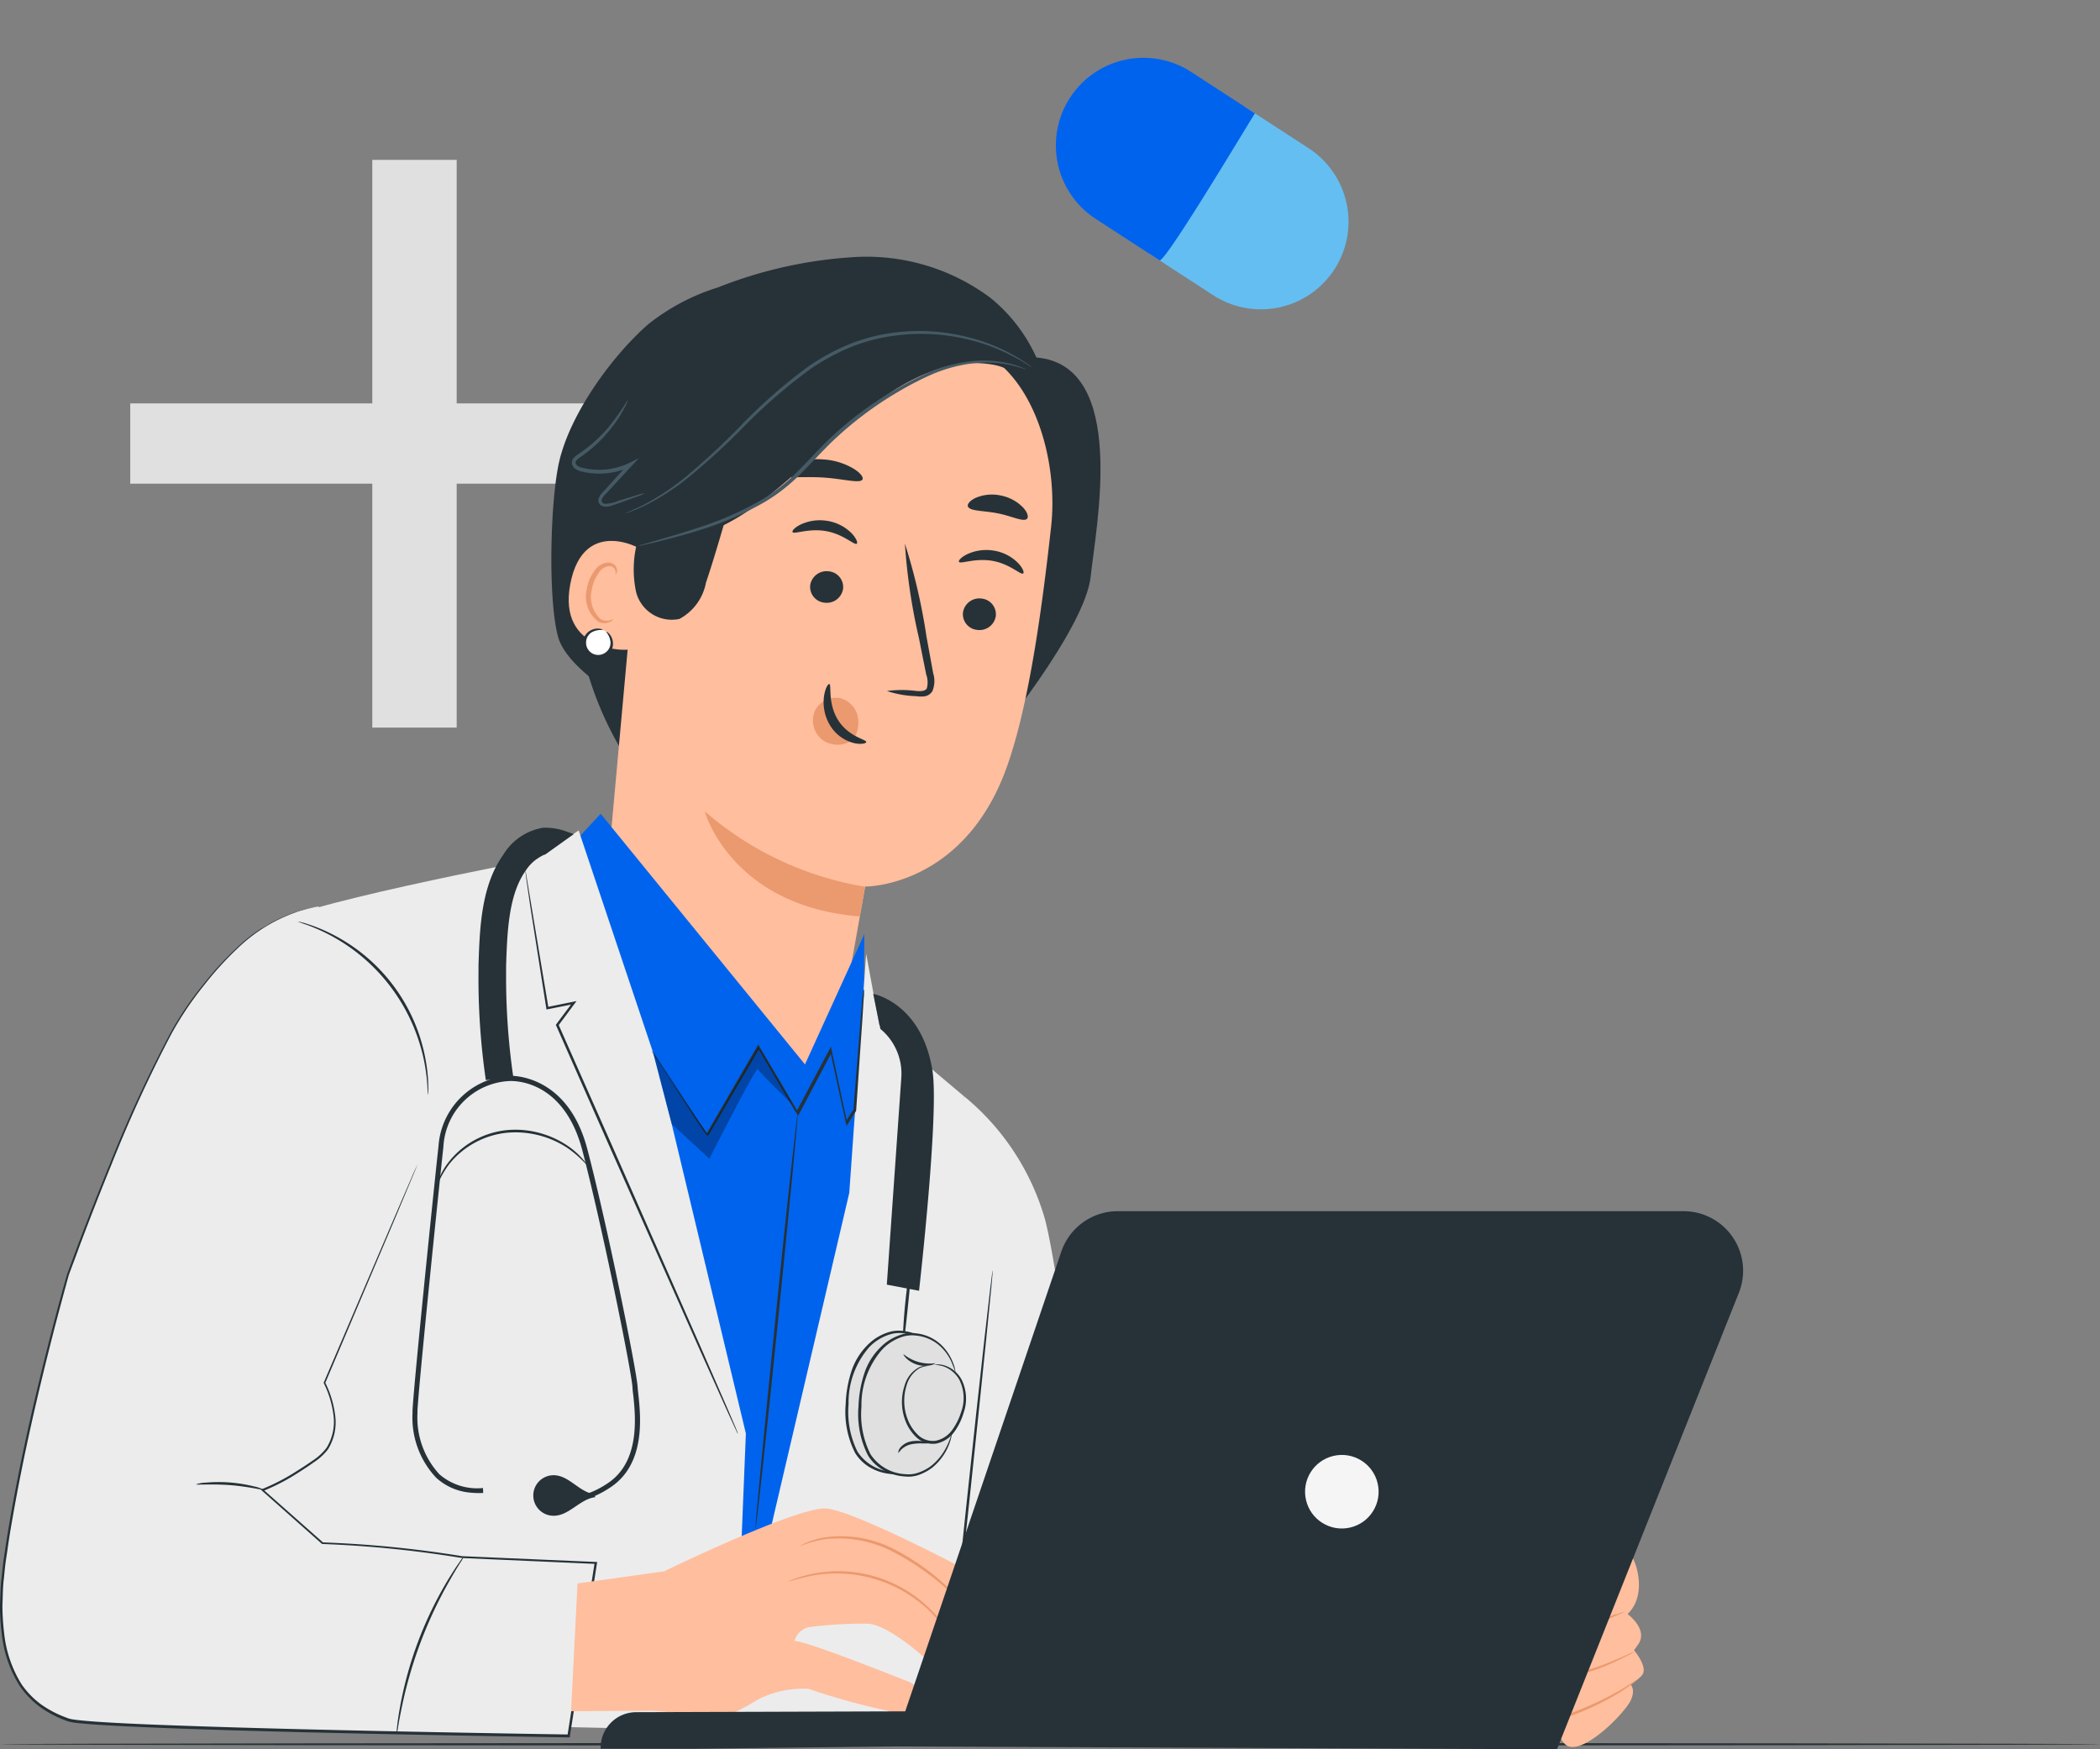 <svg xmlns="http://www.w3.org/2000/svg" width="136.875" height="114.013" viewBox="0 0 136.875 114.013"><rect x="0" y="0" width="136.875" height="114.013" fill="#808080" stroke="none"/><g id="Group_4449" data-name="Group 4449" transform="translate(-526.484 -4134.623)"><g id="Group_4163" data-name="Group 4163" transform="translate(8.489 0.043)"><rect id="Rectangle_1131" data-name="Rectangle 1131" width="5.5" height="37" transform="translate(542.261 4145)" fill="#e0e0e0"></rect><rect id="Rectangle_1132" data-name="Rectangle 1132" width="5.232" height="37.027" transform="translate(563.511 4160.871) rotate(90)" fill="#e0e0e0"></rect></g><g id="Medical_research-pana" data-name="Medical research-pana" transform="translate(493.474 4003.186)"><g id="freepik--Table--inject-33" transform="translate(33.087 245.034)"><path id="Path_17921" data-name="Path 17921" d="M170.048,448.894c0,.045-30.622.084-68.395.084s-68.4-.039-68.4-.084,30.622-.084,68.4-.084S170.048,448.849,170.048,448.894Z" transform="translate(-33.25 -448.81)" fill="#263238"></path></g><g id="freepik--character-1--inject-33" transform="translate(33.01 148.179)"><path id="Path_18080" data-name="Path 18080" d="M149.533,199.23a22.2,22.2,0,0,0,4.043,17.749l4.72-8.48" transform="translate(-111.697 -182.783)" fill="#263238"></path><path id="Path_18081" data-name="Path 18081" d="M173.176,150.847a13.5,13.5,0,0,0-8.7-2.664,28.65,28.65,0,0,0-9.043,1.981,13.94,13.94,0,0,0-4.581,2.423c-2.381,2.1-5.019,5.773-5.764,8.857-.6,2.5-.76,8.982-.1,11.463.606,2.275,4.9,4.691,7.065,5.612l25.017-20.41A10.661,10.661,0,0,0,173.176,150.847Z" transform="translate(-108.623 -148.179)" fill="#263238"></path><path id="Path_18082" data-name="Path 18082" d="M232.463,164.782,227.653,163c1.563,6.956-.338,21.882,0,29,2.307-2.333,8.006-9.665,8.351-12.929S238.465,165.284,232.463,164.782Z" transform="translate(-164.917 -158.225)" fill="#263238"></path><path id="Path_18083" data-name="Path 18083" d="M157.761,173.018a8.618,8.618,0,0,1,7.78-6.679l11.965-.88c5.042.348,7.262,7.02,6.7,12.043-.622,5.58-1.437,11.44-2.816,15.442-2.774,8.054-9.3,7.987-9.3,7.987s-.7,3.937-1.14,6.353l-6.656,15.174L155,203.206l2.729-30.094C157.735,172.97,157.713,173.205,157.761,173.018Z" transform="translate(-115.698 -159.892)" fill="#ffbe9d"></path><path id="Path_18084" data-name="Path 18084" d="M229.959,218.429a1.076,1.076,0,0,1-1.211.892,1.028,1.028,0,0,1-.925-1.15,1.079,1.079,0,0,1,1.211-.892,1.031,1.031,0,0,1,.925,1.15Z" transform="translate(-165.055 -195.01)" fill="#263238"></path><path id="Path_18085" data-name="Path 18085" d="M231.191,209.006c-.155.116-.854-.622-2-.822s-2.081.229-2.181.064c-.052-.071.129-.3.541-.5a2.964,2.964,0,0,1,1.775-.222,2.842,2.842,0,0,1,1.559.825C231.191,208.684,231.268,208.954,231.191,209.006Z" transform="translate(-164.504 -188.373)" fill="#263238"></path><path id="Path_18086" data-name="Path 18086" d="M199.054,212.922a1.076,1.076,0,0,1-1.211.889,1.034,1.034,0,0,1-.928-1.15,1.079,1.079,0,0,1,1.211-.892,1.031,1.031,0,0,1,.928,1.153Z" transform="translate(-144.105 -191.275)" fill="#263238"></path><path id="Path_18087" data-name="Path 18087" d="M197.52,203c-.155.113-.857-.622-2-.822s-2.081.226-2.181.064c-.052-.071.126-.3.541-.5a2.942,2.942,0,0,1,1.775-.222,2.841,2.841,0,0,1,1.559.825C197.52,202.682,197.6,202.952,197.52,203Z" transform="translate(-141.681 -184.305)" fill="#263238"></path><path id="Path_18088" data-name="Path 18088" d="M212.45,215.793a7.44,7.44,0,0,1,1.933,0c.3.023.583,0,.667-.177a1.511,1.511,0,0,0-.042-.9q-.229-1.131-.474-2.374a38.345,38.345,0,0,1-.915-6.154,38.638,38.638,0,0,1,1.408,6.066l.435,2.378a1.723,1.723,0,0,1-.052,1.173.728.728,0,0,1-.554.341,1.991,1.991,0,0,1-.509-.016A6.593,6.593,0,0,1,212.45,215.793Z" transform="translate(-154.639 -187.5)" fill="#263238"></path><path id="Path_18089" data-name="Path 18089" d="M175.58,260.34s1.682,6.166,10.1,6.849l.351-1.933A21.2,21.2,0,0,1,175.58,260.34Z" transform="translate(-129.648 -224.205)" fill="#eb996e"></path><path id="Path_18090" data-name="Path 18090" d="M196.34,190.428c-.168.29-1.289-.058-2.651-.132s-2.516.1-2.645-.209c-.055-.148.184-.406.673-.644a4.446,4.446,0,0,1,2.049-.322,4.4,4.4,0,0,1,1.988.6C196.211,190,196.414,190.287,196.34,190.428Z" transform="translate(-140.124 -175.921)" fill="#263238"></path><path id="Path_18091" data-name="Path 18091" d="M232.657,197.84c-.248.222-.986-.184-1.933-.364s-1.778-.132-1.917-.438c-.058-.145.116-.383.509-.567a2.706,2.706,0,0,1,1.646-.148,2.735,2.735,0,0,1,1.453.793C232.705,197.44,232.767,197.727,232.657,197.84Z" transform="translate(-165.719 -180.767)" fill="#263238"></path><path id="Path_18092" data-name="Path 18092" d="M182.976,161.337a3.655,3.655,0,0,0-2.854-2.619,7.289,7.289,0,0,0-4.017.432c-5.435,1.968-9.2,8.4-14.594,10.48-1.327.512-2.767-.432-3.956.348a3.571,3.571,0,0,0-1.791,3.576,11.83,11.83,0,0,1-1.179-3.157,3.963,3.963,0,0,1,.712-3.2c.551-.644,1.4-1.079,1.746-1.862a10.367,10.367,0,0,0,.322-2.226,4.859,4.859,0,0,1,1.134-1.975,21.665,21.665,0,0,1,9.4-6.923,14.214,14.214,0,0,1,7.6-.583,10.87,10.87,0,0,1,6.421,3.976c.909,1.208,1.865,2.465,1.057,3.74" transform="translate(-115.368 -151.687)" fill="#263238"></path><path id="Path_18093" data-name="Path 18093" d="M153.12,206.447c-.045-.255-4.085-2.577-4.958,2-.851,4.449,3.8,4.372,3.834,4.246S153.12,206.447,153.12,206.447Z" transform="translate(-110.992 -187.122)" fill="#ffbe9d"></path><path id="Path_18094" data-name="Path 18094" d="M153.349,213.729c-.019-.019-.09.039-.232.074a.786.786,0,0,1-.58-.1,1.953,1.953,0,0,1-.567-1.888,2.606,2.606,0,0,1,.429-1.07.909.909,0,0,1,.693-.486.4.4,0,0,1,.419.3.436.436,0,0,1,0,.232c0,.013.11-.058.11-.248a.522.522,0,0,0-.122-.322.6.6,0,0,0-.409-.193,1.108,1.108,0,0,0-.941.538,2.661,2.661,0,0,0-.5,1.189,2.046,2.046,0,0,0,.77,2.136.86.86,0,0,0,.731,0C153.323,213.835,153.365,213.738,153.349,213.729Z" transform="translate(-113.402 -190.103)" fill="#eb996e"></path><path id="Path_18095" data-name="Path 18095" d="M159.53,175.058a1.715,1.715,0,0,0,.3-.1c.19-.077.48-.177.834-.342a15.666,15.666,0,0,0,2.8-1.762,43.612,43.612,0,0,0,3.634-3.293,35.4,35.4,0,0,1,4.51-3.924,14.233,14.233,0,0,1,2.706-1.453,11.637,11.637,0,0,1,2.774-.709,12.932,12.932,0,0,1,4.833.264,12.369,12.369,0,0,1,3.051,1.182c.348.177.6.348.773.454a1.866,1.866,0,0,0,.271.155,1.511,1.511,0,0,0-.248-.19,8.53,8.53,0,0,0-.754-.49,11.824,11.824,0,0,0-3.057-1.253,12.768,12.768,0,0,0-4.887-.322,11.814,11.814,0,0,0-2.819.706,14.062,14.062,0,0,0-2.755,1.472,34.248,34.248,0,0,0-4.51,3.959,47.1,47.1,0,0,1-3.583,3.318,16.722,16.722,0,0,1-2.742,1.8c-.348.177-.644.287-.815.377a1.534,1.534,0,0,0-.309.148Z" transform="translate(-118.769 -158.34)" fill="#455a64"></path><path id="Path_18096" data-name="Path 18096" d="M152.473,223.551a.889.889,0,1,0,.2.1" transform="translate(-113.171 -199.23)" fill="#fff"></path><path id="Path_18097" data-name="Path 18097" d="M152.467,223.574a1.25,1.25,0,0,1,.293.67.77.77,0,0,1-.3.67.793.793,0,0,1-1.289-.683.767.767,0,0,1,.38-.625,1.247,1.247,0,0,1,.722-.135.434.434,0,0,0-.2-.087.947.947,0,0,0-.593.1.9.9,0,0,0-.5.738.967.967,0,0,0,1.611.841.9.9,0,0,0,.322-.831.934.934,0,0,0-.255-.541C152.548,223.574,152.47,223.574,152.467,223.574Z" transform="translate(-112.969 -199.147)" fill="#263238"></path><path id="Path_18098" data-name="Path 18098" d="M161.523,193.457a6.972,6.972,0,0,0-.2,3.663,2.4,2.4,0,0,0,2.822,1.756,3.391,3.391,0,0,0,1.73-2.358c.928-2.764,1.633-5.6,2.577-8.357Z" transform="translate(-119.863 -175.279)" fill="#263238"></path><path id="Path_18099" data-name="Path 18099" d="M187.458,169.716c0,.026-.38-.145-1.089-.293a7.787,7.787,0,0,0-3.048,0,9.828,9.828,0,0,0-2.017.622,20.511,20.511,0,0,0-2.168,1.118,23.284,23.284,0,0,0-4.443,3.37c-.709.7-1.356,1.424-2.033,2.084a11.6,11.6,0,0,1-2.155,1.688,20.206,20.206,0,0,1-4.217,1.849c-1.25.4-2.278.644-2.987.828l-.822.187a1.443,1.443,0,0,1-.29.052,1.06,1.06,0,0,1,.277-.1l.809-.235c.7-.2,1.72-.483,2.954-.9a20.849,20.849,0,0,0,4.156-1.872,11.5,11.5,0,0,0,2.094-1.669c.667-.644,1.311-1.382,2.03-2.084a22.626,22.626,0,0,1,4.51-3.38,19.557,19.557,0,0,1,2.2-1.108,9.918,9.918,0,0,1,2.068-.606,7.481,7.481,0,0,1,3.1.068,5.45,5.45,0,0,1,.8.261A1.289,1.289,0,0,1,187.458,169.716Z" transform="translate(-120.572 -162.383)" fill="#455a64"></path><path id="Path_18100" data-name="Path 18100" d="M153.464,183.142a2.286,2.286,0,0,1-.441.193l-1.247.451-.422.148a1.208,1.208,0,0,1-.515.074.48.48,0,0,1-.29-.122.4.4,0,0,1-.113-.322,1,1,0,0,1,.322-.525c.519-.573,1.086-1.2,1.685-1.865l.148.2a4.752,4.752,0,0,1-3.19.361,1.289,1.289,0,0,1-.393-.142.548.548,0,0,1-.29-.361.493.493,0,0,1,.155-.438,1.853,1.853,0,0,1,.3-.232,9.581,9.581,0,0,0,1.859-1.646,16.727,16.727,0,0,0,1.334-1.881,2.5,2.5,0,0,1-.248.577,8.415,8.415,0,0,1-.947,1.421,9.163,9.163,0,0,1-1.865,1.724c-.193.126-.39.277-.351.432s.267.264.5.306a4.556,4.556,0,0,0,3.022-.345l.6-.293-.454.49c-.609.644-1.182,1.289-1.708,1.843a.912.912,0,0,0-.267.4.216.216,0,0,0,.222.235,2.329,2.329,0,0,0,.86-.187l1.273-.39A1.891,1.891,0,0,1,153.464,183.142Z" transform="translate(-111.436 -167.735)" fill="#455a64"></path><path id="Path_18101" data-name="Path 18101" d="M197.577,238.276a1.514,1.514,0,0,1,1.743-.857,1.575,1.575,0,0,1,1.044,1.066,1.933,1.933,0,0,1-.2,1.5l-.042.1a1.727,1.727,0,0,1-1.985.068A1.611,1.611,0,0,1,197.577,238.276Z" transform="translate(-144.486 -208.639)" fill="#eb996e"></path><path id="Path_18102" data-name="Path 18102" d="M202.414,238.369c.032-.171-1.131-.322-1.83-1.424s-.416-2.329-.577-2.358c-.071-.026-.261.248-.342.77a2.9,2.9,0,0,0,.412,1.959,2.545,2.545,0,0,0,1.546,1.121C202.108,238.543,202.411,238.449,202.414,238.369Z" transform="translate(-145.953 -206.747)" fill="#263238"></path><path id="Path_18103" data-name="Path 18103" d="M218.242,318a16.121,16.121,0,0,1,5.264,8c1.124,4.311,3.009,21.1,3.009,21.1l18.09.277,2.577,12.078-32.63.425-.983-17.355Z" transform="translate(-155.398 -263.288)" fill="#ececec"></path><path id="Path_18104" data-name="Path 18104" d="M149.74,262.5l1.543-1.662L164.6,277.174l3.866-8.483-.026,5.422s-.422,11.5-.673,11.695-2.255,9.176-2.255,9.176L161.322,313.5l-1.144,3.293-3.544-19.285Z" transform="translate(-112.133 -224.544)" fill="#0063ee"></path><path id="Path_18105" data-name="Path 18105" d="M69.172,270.624c1.392-1.44,17.948-4.552,17.948-4.552l2.748-1.872L94.7,278.617l1.234,4.723,4.833,20.165-.789,19.382-38.728-.88S66.234,273.665,69.172,270.624Z" transform="translate(-52.152 -226.821)" fill="#ececec"></path><path id="Path_18106" data-name="Path 18106" d="M179.37,339.783l14.288.332,1.4-41.667-5.532-4.662-.854-4.636-1.1,15.583Z" transform="translate(-132.217 -243.733)" fill="#ececec"></path><path id="Path_18107" data-name="Path 18107" d="M227.064,353.18c.045,0-.644,6.766-1.527,15.1s-1.646,15.091-1.691,15.087.644-6.766,1.527-15.107S227.019,353.174,227.064,353.18Z" transform="translate(-162.362 -287.134)" fill="#263238"></path><path id="Path_18108" data-name="Path 18108" d="M144.836,395.868c-.941-.142-1.588-1.166-2.535-1.224a1.321,1.321,0,1,0-.074,2.639c1.005,0,1.714-1.1,2.709-1.211" transform="translate(-106.133 -315.237)" fill="#263238"></path><path id="Path_18109" data-name="Path 18109" d="M120.184,341.006a5.8,5.8,0,0,0,.892.026l-.016-.322a3.752,3.752,0,0,1-2.845-.9,5.461,5.461,0,0,1-1.424-3.972v-.068c-.029-.722,1.4-14.656,1.691-17.3a4.53,4.53,0,0,1,4.307-4.285c.158,0,3.505-.19,4.746,4.51,1.289,4.929,3.2,14.356,3.27,15.445a4.783,4.783,0,0,0,.048.49c.148,1.4.461,4.314-1.611,5.735-2.316,1.585-3.9.693-3.969.644l-.168.284c.074.042,1.824,1.044,4.324-.667,2.239-1.534,1.914-4.578,1.756-6.041-.019-.187-.039-.348-.045-.477-.074-1.1-1.981-10.564-3.283-15.506s-5.039-4.762-5.077-4.758a4.928,4.928,0,0,0-4.617,4.578c-.245,2.178-1.724,16.582-1.695,17.349v.068A5.71,5.71,0,0,0,118,340.03,3.756,3.756,0,0,0,120.184,341.006Z" transform="translate(-89.581 -260.472)" fill="#263238"></path><path id="Path_18110" data-name="Path 18110" d="M121.306,328.507a6.183,6.183,0,0,1,.86-1.546,5.551,5.551,0,0,1,3.644-2,6.141,6.141,0,0,1,4.059,1,7.37,7.37,0,0,1,1.318,1.189.354.354,0,0,0-.064-.11,3.12,3.12,0,0,0-.213-.287,5.055,5.055,0,0,0-.967-.892,6.029,6.029,0,0,0-1.762-.851,5.957,5.957,0,0,0-2.387-.219,5.568,5.568,0,0,0-2.255.786,5.477,5.477,0,0,0-1.456,1.308,4.265,4.265,0,0,0-.644,1.153,2.488,2.488,0,0,0-.106.345C121.309,328.465,121.3,328.507,121.306,328.507Z" transform="translate(-92.858 -267.868)" fill="#263238"></path><path id="Path_18111" data-name="Path 18111" d="M212.65,316.62l-2.1-.4.944-13.483a3.779,3.779,0,0,0-1.363-3.183h0l-.467-2.284s3.17.573,3.866,5.042C213.958,305.16,212.65,316.62,212.65,316.62Z" transform="translate(-152.748 -249.237)" fill="#263238"></path><path id="Path_18112" data-name="Path 18112" d="M216.318,345.55c-.052,0-.258,1.691-.457,3.786a38.117,38.117,0,0,0-.271,3.8c.052,0,.255-1.688.457-3.786S216.366,345.556,216.318,345.55Z" transform="translate(-156.768 -281.962)" fill="#263238"></path><path id="Path_18113" data-name="Path 18113" d="M210.342,372.043a3.918,3.918,0,0,1-1.008,1.933,2.669,2.669,0,0,1-2.039.844,2.97,2.97,0,0,1-2.484-1.562,7.452,7.452,0,0,1,.18-5.712,3.286,3.286,0,0,1,2.9-1.917,2.978,2.978,0,0,1,2.69,2.539" transform="translate(-149.132 -295.568)" fill="#e0e0e0"></path><path id="Path_18114" data-name="Path 18114" d="M210.418,368.01a2.4,2.4,0,0,0-.219-.8,3.148,3.148,0,0,0-.519-.834,2.755,2.755,0,0,0-1.054-.764,2.692,2.692,0,0,0-.741-.193,2.275,2.275,0,0,0-.831.029,3.257,3.257,0,0,0-1.569.912,4.263,4.263,0,0,0-1.034,1.711,7.732,7.732,0,0,0-.364,2.113,5.894,5.894,0,0,0,.619,3.186,2.774,2.774,0,0,0,1.105,1.015,3.244,3.244,0,0,0,1.327.358h0a2.036,2.036,0,0,0,.989-.145,3.222,3.222,0,0,0,.776-.438,3.622,3.622,0,0,0,.905-1.105,3.457,3.457,0,0,0,.322-.847c.023-.1.039-.18.045-.235a.3.3,0,0,0,0-.081,5.062,5.062,0,0,1-.464,1.121,3.692,3.692,0,0,1-.9,1.047,3.223,3.223,0,0,1-.751.406,1.933,1.933,0,0,1-.918.126h0a2.9,2.9,0,0,1-2.284-1.311,5.817,5.817,0,0,1-.583-3.086,5.492,5.492,0,0,1,1.334-3.711,3.128,3.128,0,0,1,1.482-.88,2.065,2.065,0,0,1,.78-.035,2.625,2.625,0,0,1,.709.171,2.722,2.722,0,0,1,1.025.709,3.348,3.348,0,0,1,.532.8A7.227,7.227,0,0,1,210.418,368.01Z" transform="translate(-148.967 -295.412)" fill="#263238"></path><path id="Path_18115" data-name="Path 18115" d="M212.958,372.469a3.889,3.889,0,0,1-1.005,1.933,2.669,2.669,0,0,1-2.039.844,2.973,2.973,0,0,1-2.484-1.559,7.465,7.465,0,0,1,.177-5.712,3.333,3.333,0,0,1,2.9-1.933,2.981,2.981,0,0,1,2.69,2.539" transform="translate(-150.908 -295.849)" fill="#e0e0e0"></path><path id="Path_18116" data-name="Path 18116" d="M213.008,368.49a2.4,2.4,0,0,0-.219-.8,3.148,3.148,0,0,0-.519-.834,2.781,2.781,0,0,0-1.053-.764,2.844,2.844,0,0,0-.741-.193,2.256,2.256,0,0,0-.831.029,3.257,3.257,0,0,0-1.569.912,4.227,4.227,0,0,0-1.034,1.711,7.732,7.732,0,0,0-.364,2.113,5.923,5.923,0,0,0,.619,3.186,2.754,2.754,0,0,0,1.105,1.015,3.244,3.244,0,0,0,1.327.358h0a2.011,2.011,0,0,0,.989-.145,3.222,3.222,0,0,0,.776-.438,3.669,3.669,0,0,0,.905-1.105,3.543,3.543,0,0,0,.322-.847c.023-.1.039-.18.045-.235a.249.249,0,0,0,0-.081,4.745,4.745,0,0,1-.461,1.121,3.647,3.647,0,0,1-.9,1.047,3.092,3.092,0,0,1-.751.406,1.933,1.933,0,0,1-.918.126h0a2.874,2.874,0,0,1-2.281-1.311,5.781,5.781,0,0,1-.583-3.083,5.465,5.465,0,0,1,1.334-3.711,3.116,3.116,0,0,1,1.472-.889,2.153,2.153,0,0,1,.783-.035,2.6,2.6,0,0,1,.706.171,2.681,2.681,0,0,1,1.028.712,3.161,3.161,0,0,1,.528.793,7.219,7.219,0,0,1,.287.776Z" transform="translate(-150.723 -295.736)" fill="#263238"></path><path id="Path_18117" data-name="Path 18117" d="M217.808,372.305a1.861,1.861,0,0,1,1.82,1.289,3.222,3.222,0,0,1-.229,2.342,2.977,2.977,0,0,1-.7,1,1.588,1.588,0,0,1-1.121.416,1.875,1.875,0,0,1-1.4-1.018,3.367,3.367,0,0,1-.238-2.8,1.553,1.553,0,0,1,1.389-1.157" transform="translate(-156.869 -300.093)" fill="#e0e0e0"></path><path id="Path_18118" data-name="Path 18118" d="M217.152,372.34a.393.393,0,0,0-.145-.016.989.989,0,0,0-.4.093,1.907,1.907,0,0,0-.941,1.157,3.392,3.392,0,0,0,0,2.22,2.877,2.877,0,0,0,.7,1.134,1.562,1.562,0,0,0,1.353.464,1.933,1.933,0,0,0,1.2-.8,4.031,4.031,0,0,0,.58-1.2,2.777,2.777,0,0,0-.148-2.2,1.933,1.933,0,0,0-1.176-.915,1.418,1.418,0,0,0-.412-.042c-.093,0-.142.019-.139.026a2.857,2.857,0,0,1,.528.087,1.933,1.933,0,0,1,1.083.912,2.668,2.668,0,0,1,.1,2.088,4.027,4.027,0,0,1-.564,1.137,1.765,1.765,0,0,1-1.079.722,1.392,1.392,0,0,1-1.2-.412,2.784,2.784,0,0,1-.667-1.06,3.354,3.354,0,0,1-.045-2.12,1.894,1.894,0,0,1,.847-1.134,1.523,1.523,0,0,1,.522-.142Z" transform="translate(-156.693 -300.051)" fill="#263238"></path><path id="Path_18119" data-name="Path 18119" d="M214.752,388.464c.029,0,.081-.106.216-.238a1.347,1.347,0,0,1,.644-.322,3.3,3.3,0,0,1,.767-.045c.2,0,.322,0,.322-.026s-.116-.068-.322-.106a2.126,2.126,0,0,0-.818,0,1.211,1.211,0,0,0-.712.432C214.739,388.319,214.733,388.461,214.752,388.464Z" transform="translate(-156.194 -310.524)" fill="#263238"></path><path id="Path_18120" data-name="Path 18120" d="M215.8,370.18c-.019,0,.042.132.2.28a1.775,1.775,0,0,0,1.553.438c.209-.045.322-.116.322-.135a2.735,2.735,0,0,1-2.065-.583Z" transform="translate(-156.91 -298.657)" fill="#263238"></path><path id="Path_18121" data-name="Path 18121" d="M178.694,296.37a.785.785,0,0,1,0,.142,3.06,3.06,0,0,1-.023.419c-.023.377-.055.909-.1,1.588-.1,1.382-.229,3.347-.393,5.732v.032c-.168.258-.348.544-.532.834l-.093.148-.039-.171c-.322-1.437-.664-3.035-1.034-4.729l.151.023-2.133,4.024-.035.064-.058.11-.071-.087a1.7,1.7,0,0,1-.106-.155l-.087-.139-.168-.28-.322-.554-.644-1.1-1.244-2.117h.139l-3.341,5.693v-.039a.065.065,0,0,1,0,.042s0,.029-.052.035a.067.067,0,0,1-.039,0h0l-.026-.023-.032-.039-.058-.077-.113-.151c-.068-.1-.139-.2-.206-.3l-.393-.586-.7-1.083c-.435-.677-.809-1.263-1.118-1.749l-.744-1.115c-.071-.122-.132-.219-.177-.293a.62.62,0,0,1-.055-.1.626.626,0,0,1,.071.093c.042.064.113.164.193.284l.725,1.1,1.14,1.733.715,1.073.4.58.209.3.11.148.058.071.026.032h0c0-.023-.029.055-.029.045s-.019,0-.032,0l-.019-.039,3.315-5.712.068-.116.071.116c.4.686.822,1.395,1.25,2.117l.644,1.1c.11.184.219.371.322.554l.171.277.084.139.045.068v.026h0s.019-.019-.042.055l-.087-.029.035-.061c.741-1.4,1.463-2.755,2.139-4.024l.1-.2.048.219c.361,1.695.706,3.293,1.015,4.733l-.132-.026.538-.831v.032c.187-2.381.345-4.346.451-5.728l.135-1.585c.019-.174.032-.322.042-.416a.46.46,0,0,1,.064-.116Z" transform="translate(-122.375 -248.627)" fill="#263238"></path><path id="Path_18122" data-name="Path 18122" d="M185.835,348.518c-.045,0,.538-6.076,1.289-13.557s1.424-13.531,1.469-13.531-.535,6.076-1.289,13.557S185.886,348.521,185.835,348.518Z" transform="translate(-136.597 -265.613)" fill="#263238"></path><path id="Path_18123" data-name="Path 18123" d="M153.172,309.1a.971.971,0,0,1-.052-.093c-.032-.064-.077-.168-.135-.287l-.506-1.105c-.435-.967-1.06-2.365-1.83-4.079l-5.986-13.483c-1.189-2.693-2.32-5.255-3.338-7.568l-.019-.042.029-.035c.367-.5.725-.967,1.073-1.437l.074.116-1.727.345h-.071v-.071c-.425-2.693-.773-4.923-1.021-6.492-.113-.77-.2-1.379-.264-1.807-.026-.2-.045-.358-.061-.477a.571.571,0,0,1,0-.164c.09.551.606,3.644,1.488,8.918l-.081-.055,1.724-.351.187-.039-.113.155c-.348.464-.7.944-1.07,1.437v-.077c1.021,2.313,2.155,4.871,3.347,7.565,2.32,5.268,4.417,10.039,5.941,13.5l1.785,4.1.477,1.118c.048.122.09.219.119.293A.49.49,0,0,1,153.172,309.1Z" transform="translate(-105.078 -232.393)" fill="#263238"></path><path id="Path_18124" data-name="Path 18124" d="M60.343,296.317c-4.591,10.79-6.067,14.3-6.067,14.3s1.769,3.354-.506,4.971a15.153,15.153,0,0,1-3.544,2.03l3.9,3.46a75.453,75.453,0,0,1,9.114.909l8.721.38-1.772,11.276s-31.128-.454-32.623-1.047-5.287-1.9-4.15-10.219a161.782,161.782,0,0,1,4.156-18.815s4.791-13.257,7.809-17.478c2.461-3.447,4.99-5.97,8.528-6.495" transform="translate(-33.145 -237.253)" fill="#ececec"></path><path id="Path_18125" data-name="Path 18125" d="M53.768,279.59l-.387.081c-.129.026-.29.055-.477.11s-.406.1-.644.2a10.464,10.464,0,0,0-3.769,2.342,21.292,21.292,0,0,0-2.171,2.391A21.537,21.537,0,0,0,44.18,287.9a87.709,87.709,0,0,0-3.911,8.525q-.986,2.416-1.994,5.084c-.168.445-.322.892-.5,1.347l-.255.683c-.074.229-.135.47-.2.706-.261.95-.522,1.933-.776,2.9-1.015,3.96-2.02,8.219-2.793,12.752-.1.564-.187,1.137-.267,1.711-.042.29-.09.577-.126.867s-.061.58-.09.873c-.081.583-.071,1.173-.1,1.766a15.01,15.01,0,0,0,.106,1.779,7.842,7.842,0,0,0,1.157,3.414,5.565,5.565,0,0,0,1.26,1.289,6.911,6.911,0,0,0,1.633.854,1.769,1.769,0,0,0,.432.122c.155.019.306.045.464.058.322.032.625.058.938.081.628.045,1.263.081,1.9.113,1.269.064,2.552.113,3.844.158,2.577.093,5.2.164,7.858.232,5.96.145,11.763.254,17.32.341l-.084.068,1.775-11.276.071.09-8.718-.383h0a72.708,72.708,0,0,0-9.1-.915h-.023l-.019-.016-3.9-3.46-.077-.068.1-.039a13.572,13.572,0,0,0,2.284-1.192c.354-.222.7-.448,1.034-.683a3.515,3.515,0,0,0,.867-.805,3.222,3.222,0,0,0,.448-2.181,6.421,6.421,0,0,0-.625-2.039v-.042l4.51-10.538c.522-1.218.925-2.152,1.2-2.787.135-.322.242-.554.322-.718s.11-.238.11-.238l-.1.245-.3.722-1.173,2.8-4.478,10.558v-.042a6.443,6.443,0,0,1,.644,2.091,3.325,3.325,0,0,1-.457,2.255,3.621,3.621,0,0,1-.9.834c-.322.235-.68.464-1.037.693a13.447,13.447,0,0,1-2.307,1.2l.019-.1,3.892,3.444H54a72.448,72.448,0,0,1,9.127.9h0l8.721.377h.087l-.016.087-1.766,11.276v.071h-.1c-5.557-.087-11.36-.193-17.32-.338-2.655-.068-5.277-.139-7.861-.232q-1.933-.068-3.847-.161c-.644-.032-1.269-.068-1.9-.113-.322-.023-.644-.048-.944-.081a3.233,3.233,0,0,1-.47-.061,1.819,1.819,0,0,1-.467-.132,6.987,6.987,0,0,1-1.662-.892,5.723,5.723,0,0,1-1.289-1.347,7.967,7.967,0,0,1-1.176-3.457,15.392,15.392,0,0,1-.11-1.8c.035-.6.026-1.2.106-1.782.032-.293.061-.586.093-.876s.084-.58.126-.87c.081-.577.174-1.147.271-1.714.776-4.539,1.788-8.8,2.809-12.761.258-.989.519-1.962.783-2.9.068-.238.129-.474.206-.712l.251-.686.506-1.36q1.015-2.668,2.007-5.084a86.263,86.263,0,0,1,3.94-8.525,21.046,21.046,0,0,1,2.159-3.193,20.762,20.762,0,0,1,2.188-2.391,10.438,10.438,0,0,1,3.8-2.326,6.058,6.058,0,0,1,.644-.187,3.989,3.989,0,0,1,.48-.1Z" transform="translate(-33.01 -237.253)" fill="#263238"></path><path id="Path_18126" data-name="Path 18126" d="M113.24,422.639a3.25,3.25,0,0,1,.035-.493c.032-.322.1-.767.2-1.327a24.578,24.578,0,0,1,3.122-8.241c.3-.487.548-.87.731-1.124a2.9,2.9,0,0,1,.3-.393,2.577,2.577,0,0,1-.245.428c-.168.267-.4.644-.683,1.147a28,28,0,0,0-3.109,8.209c-.113.551-.2,1-.248,1.311a2.477,2.477,0,0,1-.1.483Z" transform="translate(-87.392 -326.367)" fill="#263238"></path><path id="Path_18127" data-name="Path 18127" d="M72.68,396.177a2.081,2.081,0,0,1,.644-.113,9.5,9.5,0,0,1,3.135.248,2.156,2.156,0,0,1,.619.216c0,.048-.967-.209-2.188-.3S72.683,396.228,72.68,396.177Z" transform="translate(-59.899 -316.178)" fill="#263238"></path><path id="Path_18128" data-name="Path 18128" d="M249.2,416.043a1.222,1.222,0,0,1-.039-.293c-.016-.187-.023-.461-.023-.8a14.7,14.7,0,0,1,.992-5.155c.126-.322.235-.564.322-.735a1.108,1.108,0,0,1,.145-.255c.023,0-.135.4-.351,1.031a18.228,18.228,0,0,0-.986,5.119A10.681,10.681,0,0,1,249.2,416.043Z" transform="translate(-179.509 -324.842)" fill="#263238"></path><path id="Path_18129" data-name="Path 18129" d="M241.67,412.216a3.25,3.25,0,0,1,.37-.767,9.955,9.955,0,0,1,1.221-1.659,9.823,9.823,0,0,1,1.534-1.376,3.384,3.384,0,0,1,.728-.445,6.68,6.68,0,0,1-.644.538,13.463,13.463,0,0,0-1.492,1.4,13.78,13.78,0,0,0-1.244,1.611A6.628,6.628,0,0,1,241.67,412.216Z" transform="translate(-174.445 -324.272)" fill="#263238"></path><path id="Path_18130" data-name="Path 18130" d="M166.341,313.029l2.452,2.255s3.077-6.07,3.164-5.838,2.236,2.281,2.236,2.281l-2.2-3.728-3.325,5.7-3.544-5.393Z" transform="translate(-122.558 -256.51)" opacity="0.3"></path><path id="Path_18131" data-name="Path 18131" d="M134.1,265.405a2.764,2.764,0,0,0-1.256,1.086l-.032.042c-1.073,1.585-1.15,3.988-1.221,6.121v.422a45.2,45.2,0,0,0,.467,6.817l-1.788.219.892-.106-.892.1a45.725,45.725,0,0,1-.477-7.088V272.6c.077-2.387.168-5.09,1.563-7.11l.039-.052a3.733,3.733,0,0,1,2.61-1.782h0a4.053,4.053,0,0,1,1.611.28l.39.132-1.888,1.35" transform="translate(-98.604 -226.451)" fill="#263238"></path><path id="Path_18132" data-name="Path 18132" d="M93.28,282.63a.438.438,0,0,1,.151.029c.1.026.245.058.428.119a10.33,10.33,0,0,1,1.514.609,11.434,11.434,0,0,1,6.244,8.328,10.148,10.148,0,0,1,.161,1.611v.445a.573.573,0,0,1-.016.155,5.7,5.7,0,0,1-.045-.6,12.156,12.156,0,0,0-.213-1.611,11.991,11.991,0,0,0-7.671-8.879Q93.552,282.749,93.28,282.63Z" transform="translate(-73.863 -239.313)" fill="#263238"></path><path id="Path_18133" data-name="Path 18133" d="M148.962,406.259l5.641-.789s8.654-4.208,10.538-4.095c1.695.1,8.228,3.508,9.511,4.188a.777.777,0,0,1,.322.338h0a1.318,1.318,0,0,1-.551,1.74l-.122.064.074.177a2.194,2.194,0,0,1,.171.718.886.886,0,0,1-1.595.554l.274.383a1.024,1.024,0,0,1,.184.535l.019.371a1.008,1.008,0,0,1-.593.967h0a1.008,1.008,0,0,1-1.079-.161c-.863-.77-2.716-2.3-3.866-2.368a26.984,26.984,0,0,0-3.715.209,1.253,1.253,0,0,0-1.076.921h0c.677-.023,5.612,1.933,7.358,2.616a1.785,1.785,0,0,1,1.105,1.231c.116.512-.09,1.083-1.14.95a45.423,45.423,0,0,1-6.4-1.679,6.4,6.4,0,0,0-3.328.709c-2.22,1.363-3.054,1.4-4.707,1.037a9.787,9.787,0,0,0-2.381-.322l-5.065.032Z" transform="translate(-111.319 -319.801)" fill="#ffbe9d"></path><path id="Path_18134" data-name="Path 18134" d="M192.37,414.763a17,17,0,0,1,1.666-.412,8.766,8.766,0,0,1,7.6,2.333,15.727,15.727,0,0,1,1.147,1.289,1.807,1.807,0,0,0-.245-.4,7.512,7.512,0,0,0-.818-.967,8.5,8.5,0,0,0-7.71-2.365,7.978,7.978,0,0,0-1.221.342A2.049,2.049,0,0,0,192.37,414.763Z" transform="translate(-141.029 -328.414)" fill="#eb996e"></path><path id="Path_18135" data-name="Path 18135" d="M194.6,407.667a7.537,7.537,0,0,1,1.73-.493,7.732,7.732,0,0,1,4.217.725,16.668,16.668,0,0,1,3.6,2.439l1.005.867a2.777,2.777,0,0,0,.38.3,2.86,2.86,0,0,0-.322-.351c-.226-.219-.554-.532-.967-.909a15.259,15.259,0,0,0-3.6-2.5,7.513,7.513,0,0,0-4.307-.689,5.1,5.1,0,0,0-1.289.377,3.149,3.149,0,0,0-.322.167A.509.509,0,0,0,194.6,407.667Z" transform="translate(-142.54 -323.605)" fill="#eb996e"></path><path id="Path_18136" data-name="Path 18136" d="M352.9,436.48c.1,0,.644.3.271,1.16s-3.3,3.821-4.291,2.9.322-2.181.322-2.181Z" transform="translate(-246.864 -343.597)" fill="#ffbe9d"></path><path id="Path_18137" data-name="Path 18137" d="M316.514,415.368a32.881,32.881,0,0,0-5.155,1.353,5.382,5.382,0,0,1-4.858-.451A6.444,6.444,0,0,1,304.407,414l-2.822-.967s-2.007-5.628,1.933-5.835l4.311-1.16s8.84-1.141,10.474-.451c0,0,2.075,1.112,2.726,1.588.248.18,1.121,2.487-.235,3.782,0,0,1.334.967.722,1.933l-.3.428s.928,1.089.532,1.611-4.034,3.032-5.432,2.555-.371-1.843.209-2.113" transform="translate(-214.711 -322.505)" fill="#ffbe9d"></path><path id="Path_18138" data-name="Path 18138" d="M349.832,422.64a2.87,2.87,0,0,0-.457.2c-.29.132-.712.322-1.247.535-.264.1-.561.213-.876.322s-.667.2-1.025.345a2.175,2.175,0,0,0-1,.706,1.363,1.363,0,0,0-.184,1.331,1.063,1.063,0,0,0,.509.5,1.784,1.784,0,0,0,.644.148,5.306,5.306,0,0,0,1.2-.132,10.253,10.253,0,0,0,1.933-.644c.528-.229.941-.438,1.228-.586a2.754,2.754,0,0,0,.435-.245,3.265,3.265,0,0,0-.461.187c-.293.129-.715.322-1.247.538a11.113,11.113,0,0,1-1.91.6,5.086,5.086,0,0,1-1.163.119,1.707,1.707,0,0,1-.59-.135A.931.931,0,0,1,345.2,426a1.211,1.211,0,0,1,.168-1.166,2.075,2.075,0,0,1,.925-.664c.345-.142.693-.238,1.012-.354s.612-.229.88-.341c.528-.222.947-.432,1.231-.586A2.432,2.432,0,0,0,349.832,422.64Z" transform="translate(-244.452 -334.216)" fill="#eb996e"></path><path id="Path_18139" data-name="Path 18139" d="M347.989,413.9a2.925,2.925,0,0,0-.454.2c-.29.135-.709.322-1.237.548a19.7,19.7,0,0,1-1.881.677,2.517,2.517,0,0,0-1.089.528,1,1,0,0,0-.283.622,1.288,1.288,0,0,0,.148.693,1.691,1.691,0,0,0,1.053.822,2.593,2.593,0,0,0,1.215.032,11.359,11.359,0,0,0,1.9-.686l1.244-.535a2.983,2.983,0,0,0,.448-.216,2.9,2.9,0,0,0-.47.158l-1.266.483a11.792,11.792,0,0,1-1.882.644,2.478,2.478,0,0,1-1.147-.039,1.55,1.55,0,0,1-.967-.741.947.947,0,0,1,.11-1.124,2.471,2.471,0,0,1,1.021-.5,18.236,18.236,0,0,0,1.881-.712c.525-.232.938-.445,1.221-.6a2.9,2.9,0,0,0,.438-.255Z" transform="translate(-243.157 -328.292)" fill="#eb996e"></path><path id="Path_18140" data-name="Path 18140" d="M352.747,413.372a4.677,4.677,0,0,0,.116-.8,5.155,5.155,0,0,0,.135-.793,1.344,1.344,0,0,0-.293.764,1.469,1.469,0,0,0,.042.828Z" transform="translate(-249.68 -326.855)" fill="#eb996e"></path><path id="Path_18141" data-name="Path 18141" d="M313.34,397.037l3.277-1.53s9.021-5.039,9.211-4.8.683.184.644,1.372-5.309,3.866-5.451,4.291.3,2.478-1.611,4.072a6.657,6.657,0,0,1-3.36,1.7" transform="translate(-223.025 -312.563)" fill="#ffbe9d"></path><path id="Path_18142" data-name="Path 18142" d="M316.015,401.987a.222.222,0,0,0,.081,0,1.515,1.515,0,0,0,.232-.035,4.856,4.856,0,0,0,.86-.264,8.218,8.218,0,0,0,2.735-1.862,4.153,4.153,0,0,0,.992-2.1,9.827,9.827,0,0,0,.1-1.318.713.713,0,0,1,.023-.151.293.293,0,0,1,.081-.1c.081-.068.171-.132.261-.2.184-.129.374-.251.57-.374.78-.493,1.611-1,2.445-1.559a15.369,15.369,0,0,0,1.237-.921,4.946,4.946,0,0,0,.573-.561,1.8,1.8,0,0,0,.232-.351.81.81,0,0,0,.061-.222,1.633,1.633,0,0,0,0-.216,1.591,1.591,0,0,0-.206-.838,1.015,1.015,0,0,0-.322-.293.56.56,0,0,1-.139-.109l-.035-.029a.106.106,0,0,0-.068-.019.3.3,0,0,0-.064,0l-.1.029c-.5.19-.944.425-1.4.644-.9.454-1.749.912-2.561,1.347-1.611.88-3.08,1.685-4.3,2.365-.3.168-.593.341-.87.483l-.8.38-1.289.615-.805.393-.209.106-.068.042.077-.026.213-.093.822-.364,1.289-.59.809-.371c.284-.142.57-.322.876-.474l4.311-2.333c.815-.432,1.672-.886,2.577-1.337.448-.222.905-.461,1.379-.644l.087-.026h.039v-.039h0c-.1.081-.023.026-.045.045h0a.748.748,0,0,0,.174.142.809.809,0,0,1,.274.245,1.433,1.433,0,0,1,.177.747.732.732,0,0,1-.052.364,1.455,1.455,0,0,1-.209.322,4.4,4.4,0,0,1-.554.541,14.221,14.221,0,0,1-1.224.915c-.828.564-1.656,1.066-2.436,1.566-.193.126-.387.248-.573.38a3.228,3.228,0,0,0-.271.209.409.409,0,0,0-.122.161.968.968,0,0,0-.026.184,10.4,10.4,0,0,1-.093,1.3,4.072,4.072,0,0,1-.967,2.055,8.347,8.347,0,0,1-2.677,1.878,5.693,5.693,0,0,1-.841.293c-.1.026-.177.042-.229.052Z" transform="translate(-222.978 -312.407)" fill="#eb996e"></path><path id="Path_18143" data-name="Path 18143" d="M348.142,434.86a1.071,1.071,0,0,0-.351.126,3.474,3.474,0,0,0-.844.58,3.026,3.026,0,0,0-.47.538,1.109,1.109,0,0,0-.213.834.921.921,0,0,0,.673.664,1.643,1.643,0,0,0,.967-.084,17.241,17.241,0,0,0,3.012-1.463,9.344,9.344,0,0,0,.834-.583,1.494,1.494,0,0,0,.28-.248,1.793,1.793,0,0,0-.322.2c-.2.132-.49.322-.857.535a20.886,20.886,0,0,1-3.006,1.4,1.482,1.482,0,0,1-.889.087.764.764,0,0,1-.57-.541,1,1,0,0,1,.18-.725,3.35,3.35,0,0,1,.438-.532A5.13,5.13,0,0,1,348.142,434.86Z" transform="translate(-245.334 -342.499)" fill="#eb996e"></path><path id="Path_18144" data-name="Path 18144" d="M216.859,376.3,228.7,346.588a3.882,3.882,0,0,0-3.592-5.358H188.231a3.886,3.886,0,0,0-3.679,2.636L174.38,373.827l-17.494.055a2.316,2.316,0,0,0-2.358,2.381h6.231l13.074-.148Z" transform="translate(-115.378 -279.034)" fill="#263238"></path><circle id="Ellipse_430" data-name="Ellipse 430" cx="2.397" cy="2.397" r="2.397" transform="translate(84.577 78.695) rotate(-13.24)" fill="#f5f5f5"></circle></g></g><g id="Group_4164" data-name="Group 4164" transform="matrix(0.839, 0.545, -0.545, 0.839, 2398.486, 412.808)"><path id="Path_18145" data-name="Path 18145" d="M30.628,0h5.027a5.708,5.708,0,0,1,0,11.415H30.628C30.209,11.418,30.66.014,30.628,0Z" transform="translate(498.521 4100.585)" fill="#64bef2"></path><path id="Path_18146" data-name="Path 18146" d="M41.183,0H36.156a5.708,5.708,0,0,0,0,11.415h5.027C41.6,11.418,41.151.014,41.183,0Z" transform="translate(488.749 4100.585)" fill="#0063ee"></path></g></g></svg>